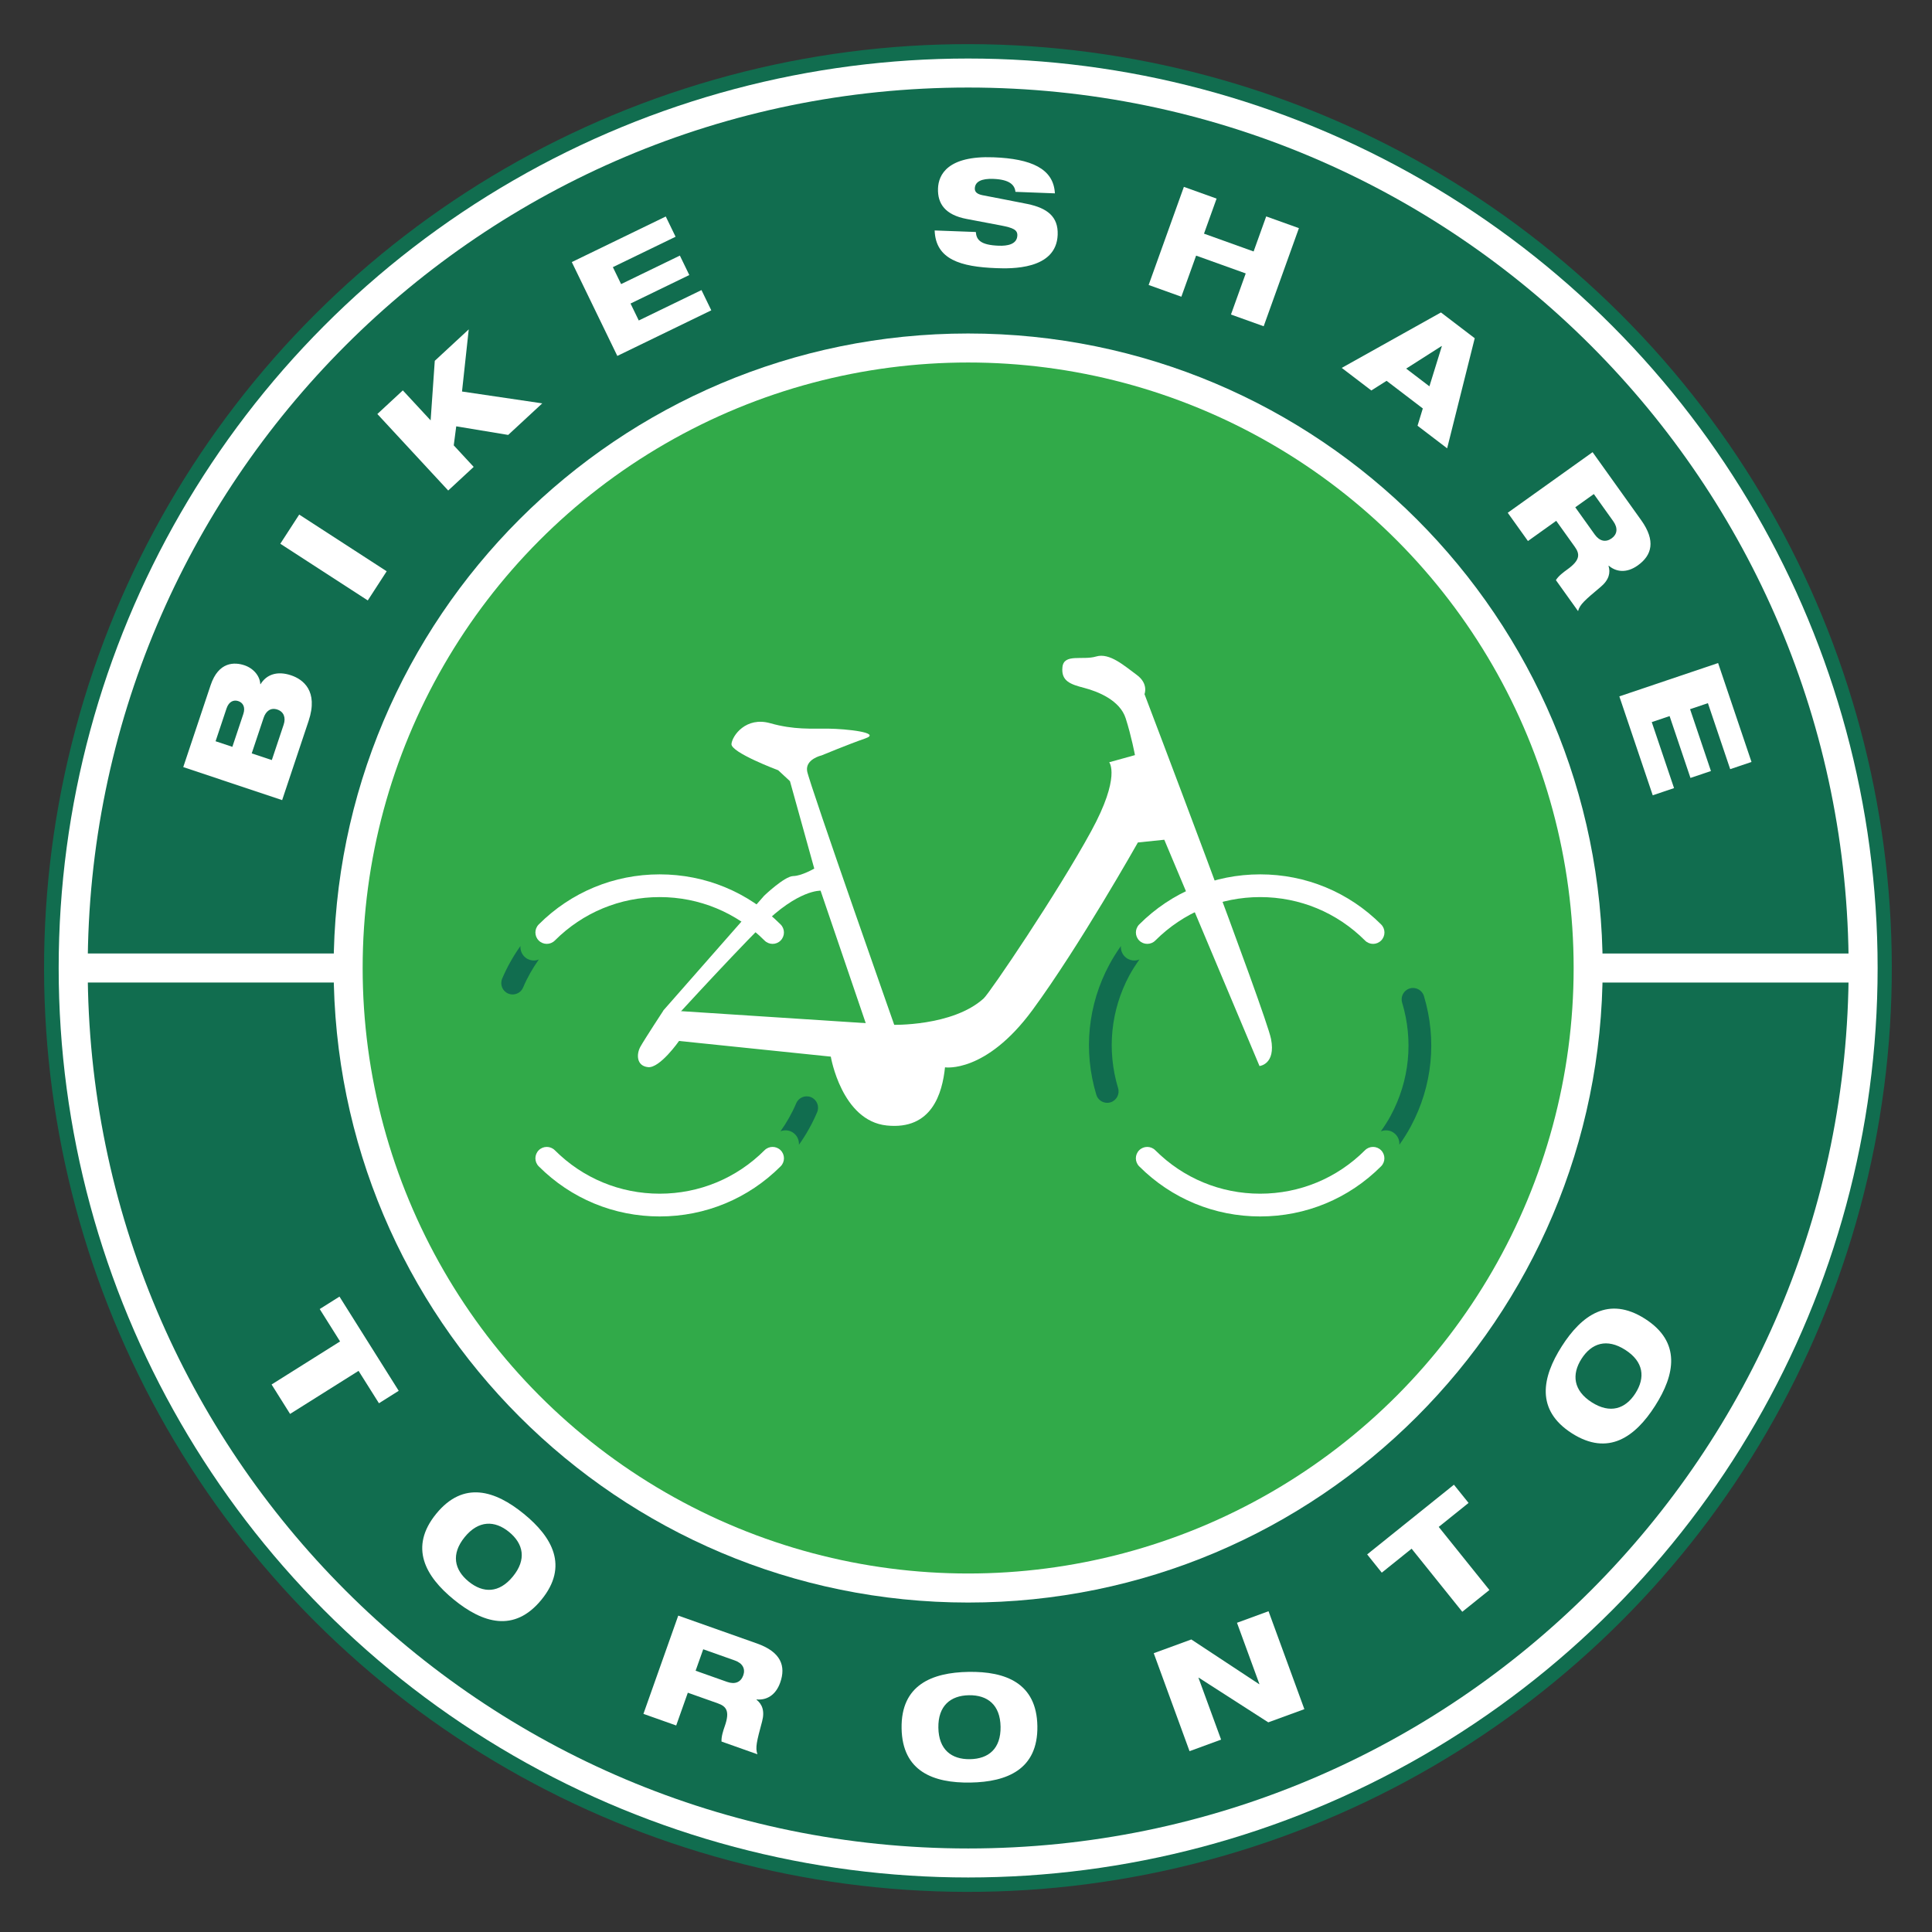 <?xml version="1.0" encoding="utf-8"?>
<!-- Generator: Adobe Illustrator 26.0.1, SVG Export Plug-In . SVG Version: 6.00 Build 0)  -->
<svg version="1.1" id="图层_1" xmlns="http://www.w3.org/2000/svg" xmlns:xlink="http://www.w3.org/1999/xlink" x="0px" y="0px"
	 viewBox="0 0 651.97 651.97" style="enable-background:new 0 0 651.97 651.97;" xml:space="preserve">
<rect x="0" y="0" width="651.97" height="651.97" fill="#333333" stroke="none"/>
<style type="text/css">
	.st0{fill:#116D4F;}
	.st1{fill:#FFFFFF;}
	.st2{fill:#31AA49;}
</style>
<g>
	
		<ellipse id="XMLID_145_" transform="matrix(0.707 -0.707 0.707 0.707 -135.294 326.699)" class="st0" cx="326.71" cy="326.66" rx="311.81" ry="311.81"/>
	<circle id="XMLID_144_" class="st1" cx="326.71" cy="326.66" r="306.91"/>
	<path id="XMLID_143_" class="st0" d="M326.71,29.54C162.62,29.54,29.6,162.56,29.6,326.66c0,164.1,133.03,297.12,297.12,297.12
		c164.09,0,297.12-133.02,297.12-297.12C623.83,162.56,490.8,29.54,326.71,29.54z"/>
	<g>
		<path class="st1" d="M61.84,258.86l9.23-27.62c2.7-8.09,8.17-7.82,11.4-6.74c3.13,1.05,5.26,3.68,5.36,6.36l0.09,0.03
			c1.97-3.24,5.58-4.58,10.3-3c3.97,1.33,9.33,5.2,5.91,15.43l-8.92,26.69L61.84,258.86z M78.41,252.03l3.7-11.08
			c0.8-2.38-0.17-3.85-1.71-4.36c-1.5-0.5-3.15,0.09-3.95,2.47l-3.7,11.08L78.41,252.03z M95.73,244.52
			c0.78-2.34,0.05-4.35-2.15-5.08c-2.2-0.73-3.85,0.48-4.63,2.82l-4,11.97l6.78,2.26L95.73,244.52z"/>
		<path class="st1" d="M94.59,183.49l6.38-9.84l29.52,19.13l-6.38,9.84L94.59,183.49z"/>
		<path class="st1" d="M127.34,139.71l8.6-7.97l9.38,10.12l1.4-20.1l11.46-10.61l-2.27,20.97l27.08,4l-11.5,10.65l-17.53-2.9
			l-0.84,6.42l6.73,7.27l-8.6,7.97L127.34,139.71z"/>
		<path class="st1" d="M192.96,88.44l31.71-15.38l3.31,6.83l-21.16,10.26l2.78,5.72l19.83-9.62l3.18,6.56l-19.83,9.62l2.78,5.72
			l21.16-10.26l3.31,6.83l-31.71,15.39L192.96,88.44z"/>
		<path class="st1" d="M342.67,64.74c-0.25-2.43-2.11-4.17-7.48-4.37c-3.94-0.15-6.15,0.9-6.23,3.22c-0.04,1.18,0.77,1.9,2.53,2.27
			c2.94,0.6,11.9,2.27,15.32,2.99c6.51,1.38,10.35,4.19,10.11,10.39c-0.45,11.92-15.92,11.43-20.74,11.25
			c-11.92-0.45-20.45-2.89-20.77-12.72l13.89,0.52c0.2,2.67,1.61,4.4,7.72,4.63c2.96,0.11,6.18-0.46,6.29-3.46
			c0.07-1.87-1.38-2.57-5.45-3.36l-11.65-2.21c-7.2-1.36-9.87-5.11-9.67-10.32c0.17-4.63,3.28-11.07,18.69-10.49
			c12.75,0.48,20.32,3.82,20.75,12.17L342.67,64.74z"/>
		<path class="st1" d="M420.38,92.27l-16.74-6.01l-4.98,13.87l-11.04-3.96l11.89-33.11l11.04,3.96l-4.25,11.83l16.74,6.01
			l4.25-11.83l11.04,3.96l-11.89,33.11l-11.04-3.96L420.38,92.27z"/>
		<path class="st1" d="M486.26,105.44l11.4,8.7l-9.31,37.15l-9.99-7.62l1.78-5.83l-12.22-9.33l-5.15,3.26l-9.99-7.62L486.26,105.44z
			 M486.56,116.83l-0.08-0.06l-11.95,7.62l7.84,5.98L486.56,116.83z"/>
		<path class="st1" d="M537.43,152.59l16.39,22.93c5.01,7.01,3.64,11.87-1.13,15.28c-3.81,2.72-7.33,2.21-9.8,0.1l-0.08,0.06
			c0.69,2.23,0.25,4.67-2.67,7.11c-5.34,4.48-7.03,5.93-7.61,8.16l-7.48-10.46c0.87-1.41,2.53-2.65,3.85-3.6
			c4.49-3.21,4.23-5.26,2.51-7.67l-6.25-8.74l-9.54,6.82l-6.82-9.54L537.43,152.59z M531.59,171.19l6.56,9.18
			c1.66,2.32,3.75,2.71,5.72,1.3c1.88-1.35,2.2-3.45,0.54-5.77l-6.56-9.18L531.59,171.19z"/>
		<path class="st1" d="M579.79,223.75l11.27,33.38l-7.19,2.43l-7.52-22.27l-6.02,2.03l7.04,20.87l-6.91,2.33l-7.04-20.87l-6.02,2.03
			l7.52,22.27l-7.19,2.43L546.46,235L579.79,223.75z"/>
	</g>
	<g>
		<path class="st1" d="M114.56,437.55l19.99,31.79l-6.67,4.2L121,462.61l-23.11,14.53l-6.24-9.93l23.11-14.53l-6.87-10.93
			L114.56,437.55z"/>
		<path class="st1" d="M176.77,510.86c9.63,7.85,15.18,17.66,5.96,28.96c-9.22,11.31-19.94,7.84-29.57-0.01
			c-9.63-7.85-15.18-17.66-5.96-28.97C156.42,499.54,167.14,503,176.77,510.86z M158.14,533.7c4.89,3.99,10.29,4,14.96-1.73
			c4.64-5.69,3.57-11.01-1.32-15c-4.85-3.96-10.32-3.96-14.96,1.73C152.15,524.43,153.29,529.74,158.14,533.7z"/>
		<path class="st1" d="M228.88,545.2l26.58,9.41c8.13,2.88,9.79,7.65,7.83,13.18c-1.56,4.42-4.74,6.01-7.98,5.7l-0.03,0.09
			c1.84,1.44,2.88,3.69,1.89,7.36c-1.81,6.73-2.36,8.89-1.56,11.06l-12.13-4.3c-0.09-1.65,0.55-3.62,1.09-5.16
			c1.84-5.2,0.45-6.74-2.33-7.73l-10.13-3.59l-3.92,11.06l-11.06-3.92L228.88,545.2z M234.74,563.8l10.64,3.77
			c2.69,0.95,4.63,0.07,5.44-2.2c0.77-2.18-0.17-4.09-2.87-5.04l-10.64-3.77L234.74,563.8z"/>
		<path class="st1" d="M326.86,564.19c12.42-0.2,22.98,3.73,23.21,18.31c0.23,14.58-10.2,18.84-22.61,19.04
			c-12.42,0.2-22.98-3.72-23.21-18.31C304.01,568.64,314.44,564.39,326.86,564.19z M327.33,593.65c6.31-0.1,10.44-3.57,10.32-10.96
			c-0.12-7.34-4.36-10.72-10.67-10.62c-6.26,0.1-10.44,3.62-10.32,10.96C316.78,590.42,321.07,593.75,327.33,593.65z"/>
		<path class="st1" d="M389.34,557.89l12.68-4.64l22.89,15.09l0.09-0.03l-7.57-20.69l10.65-3.9l12.09,33.05l-12.18,4.45
			l-23.47-15.08l-0.09,0.03l7.64,20.88l-10.65,3.9L389.34,557.89z"/>
		<path class="st1" d="M461.36,524.55l29.28-23.52l4.94,6.15l-10.07,8.09l17.1,21.29l-9.15,7.35l-17.1-21.29l-10.07,8.09
			L461.36,524.55z"/>
		<path class="st1" d="M527.04,454.31c6.68-10.47,15.78-17.12,28.08-9.27c12.3,7.85,10.1,18.9,3.41,29.37
			c-6.68,10.47-15.78,17.12-28.08,9.27C518.16,475.83,520.36,464.78,527.04,454.31z M551.89,470.17c3.39-5.32,2.78-10.68-3.45-14.66
			c-6.19-3.95-11.35-2.28-14.75,3.04c-3.37,5.28-2.74,10.71,3.45,14.66C543.37,477.19,548.52,475.45,551.89,470.17z"/>
	</g>
	<path id="XMLID_118_" class="st1" d="M326.71,112.54c-118.25,0-214.12,95.86-214.12,214.12c0,118.26,95.87,214.13,214.12,214.13
		c118.26,0,214.12-95.86,214.12-214.13C540.84,208.4,444.97,112.54,326.71,112.54z"/>
	<ellipse id="XMLID_117_" class="st2" cx="326.71" cy="326.66" rx="204.33" ry="204.33"/>
	<rect id="XMLID_116_" x="23.81" y="321.76" class="st1" width="93.53" height="9.8"/>
	<rect id="XMLID_102_" x="535.19" y="321.77" class="st1" width="93.54" height="9.8"/>
</g>
<g>
	<path id="XMLID_49_" class="st0" d="M180.42,324.13c-1.06,0.06-2.15-0.25-3.06-0.96c-1.24-0.97-1.84-2.47-1.73-3.93
		c-2.42,3.4-4.5,7.08-6.17,11.01c-0.82,1.96,0.08,4.21,2.03,5.03c0.56,0.24,1.15,0.33,1.72,0.3c1.41-0.08,2.73-0.95,3.32-2.34
		c1.43-3.39,3.24-6.53,5.31-9.46C181.39,323.98,180.91,324.1,180.42,324.13z"/>
	<path id="XMLID_48_" class="st0" d="M273.72,370.27c-1.95-0.83-4.21,0.09-5.03,2.04c-1.43,3.38-3.23,6.53-5.3,9.45
		c1.45-0.57,3.16-0.4,4.47,0.63c1.25,0.97,1.84,2.47,1.74,3.93c2.42-3.4,4.49-7.08,6.16-11.01
		C276.58,373.36,275.67,371.1,273.72,370.27z"/>
	<path id="XMLID_47_" class="st1" d="M260.71,318.52c-0.98,0-1.96-0.38-2.71-1.13c-9.45-9.45-22.02-14.66-35.38-14.66
		c-13.37,0-25.93,5.21-35.39,14.66c-1.5,1.5-3.93,1.5-5.43,0c-1.5-1.5-1.5-3.93,0-5.43c10.9-10.9,25.39-16.9,40.81-16.9
		s29.91,6,40.81,16.9c1.5,1.5,1.5,3.93,0,5.43C262.68,318.15,261.69,318.52,260.71,318.52z"/>
	<path id="XMLID_46_" class="st1" d="M222.61,410.5c-15.42,0-29.91-6.01-40.81-16.91c-1.5-1.5-1.5-3.93,0-5.43
		c1.5-1.5,3.93-1.5,5.43,0c9.46,9.45,22.02,14.66,35.39,14.66c13.36,0,25.93-5.21,35.38-14.66c1.5-1.5,3.93-1.5,5.43,0
		c1.5,1.5,1.5,3.93,0,5.43C252.52,404.49,238.03,410.5,222.61,410.5z"/>
	<path id="XMLID_45_" class="st0" d="M384.51,323.78c-0.47,0.19-0.95,0.32-1.46,0.35c-1.06,0.06-2.15-0.25-3.06-0.96
		c-1.24-0.97-1.84-2.45-1.74-3.91c-1.4,1.98-2.7,4.04-3.87,6.21c-7.3,13.58-8.86,29.19-4.42,43.96c0.52,1.73,2.16,2.82,3.89,2.72
		c0.3-0.02,0.6-0.07,0.9-0.16c2.02-0.61,3.18-2.75,2.56-4.79c-3.85-12.79-2.5-26.33,3.83-38.1
		C382.16,327.23,383.3,325.48,384.51,323.78z"/>
	<path id="XMLID_44_" class="st0" d="M480.52,336.13c-0.61-2.03-2.77-3.18-4.79-2.57c-2.03,0.61-3.18,2.75-2.57,4.78
		c3.86,12.81,2.5,26.34-3.83,38.11c-1,1.87-2.15,3.62-3.35,5.33c1.46-0.59,3.18-0.43,4.51,0.61c1.24,0.96,1.84,2.45,1.74,3.91
		c1.41-1.98,2.71-4.05,3.88-6.22C483.39,366.5,484.96,350.9,480.52,336.13z"/>
	<path id="XMLID_43_" class="st1" d="M463.35,318.52c-0.99,0-1.97-0.38-2.71-1.13c-9.46-9.45-22.02-14.66-35.39-14.66
		c-13.36,0-25.93,5.21-35.38,14.66c-1.5,1.5-3.93,1.5-5.43,0c-1.5-1.5-1.5-3.93,0-5.43c10.9-10.9,25.4-16.9,40.81-16.9
		c15.42,0,29.91,6,40.82,16.9c1.5,1.5,1.5,3.93,0,5.43C465.31,318.15,464.33,318.52,463.35,318.52z"/>
	<path id="XMLID_3_" class="st1" d="M425.24,410.5c-15.41,0-29.91-6.01-40.81-16.91c-1.5-1.5-1.5-3.93,0-5.43
		c1.5-1.5,3.93-1.5,5.43,0c9.46,9.45,22.03,14.66,35.38,14.66c13.37,0,25.93-5.21,35.39-14.66c1.5-1.5,3.93-1.5,5.42,0
		c1.5,1.5,1.5,3.93,0,5.43C455.15,404.49,440.66,410.5,425.24,410.5z"/>
	<path id="XMLID_2_" class="st1" d="M223.98,340.84c0,0-6.53,9.96-7.88,12.4c-1.35,2.43-1.4,6.46,2.59,6.88
		c4,0.41,10.46-8.84,10.46-8.84l51.21,5.29c0,0,3.64,21.67,18.89,23.24c15.26,1.57,18.74-10.92,19.65-19.63
		c0,0,13.73,2.15,29.53-19.35c15.8-21.49,35.56-56.53,35.56-56.53l8.91-0.92l32.13,76.36c0,0,5.56-0.52,3.89-9.14
		c-1.69-8.61-42.7-116.36-42.7-116.36s1.46-3.52-2.64-6.51c-4.09-2.99-9.13-7.55-13.67-6.19c-4.55,1.37-10.9-1.12-11.38,3.6
		c-0.49,4.72,2.71,5.79,7.35,7c4.65,1.21,12.05,4.18,13.99,10.25c1.95,6.07,3.13,12.43,3.13,12.43l-8.69,2.41c0,0,4,4.78-6.07,23.24
		c-11.28,20.7-34.22,54.59-36.29,56.46c-10.52,9.55-31.02,8.91-31.02,8.91L223.98,340.84z"/>
	<path id="XMLID_1_" class="st1" d="M223.98,340.84l33.91-38.59c0,0,6.84-6.54,9.75-6.61c2.91-0.06,7.14-2.53,7.14-2.53l-8.2-29.5
		l-3.97-3.68c0,0-16.06-6.01-15.77-8.88c0.29-2.87,4.95-9.29,13.06-7c8.1,2.29,13.96,1.77,19.76,1.84c5.79,0.07,18,1.33,12.36,3.29
		c-5.65,1.95-14.75,5.73-14.75,5.73s-5.56,1.24-4.9,5.3c0.67,4.06,31.24,90.88,31.24,90.88l-10.55-3.15l-16.15-47.37
		c0,0-7.58-0.42-19.72,11.75c-12.13,12.17-32.99,35.05-32.99,35.05L223.98,340.84z"/>
</g>
</svg>
